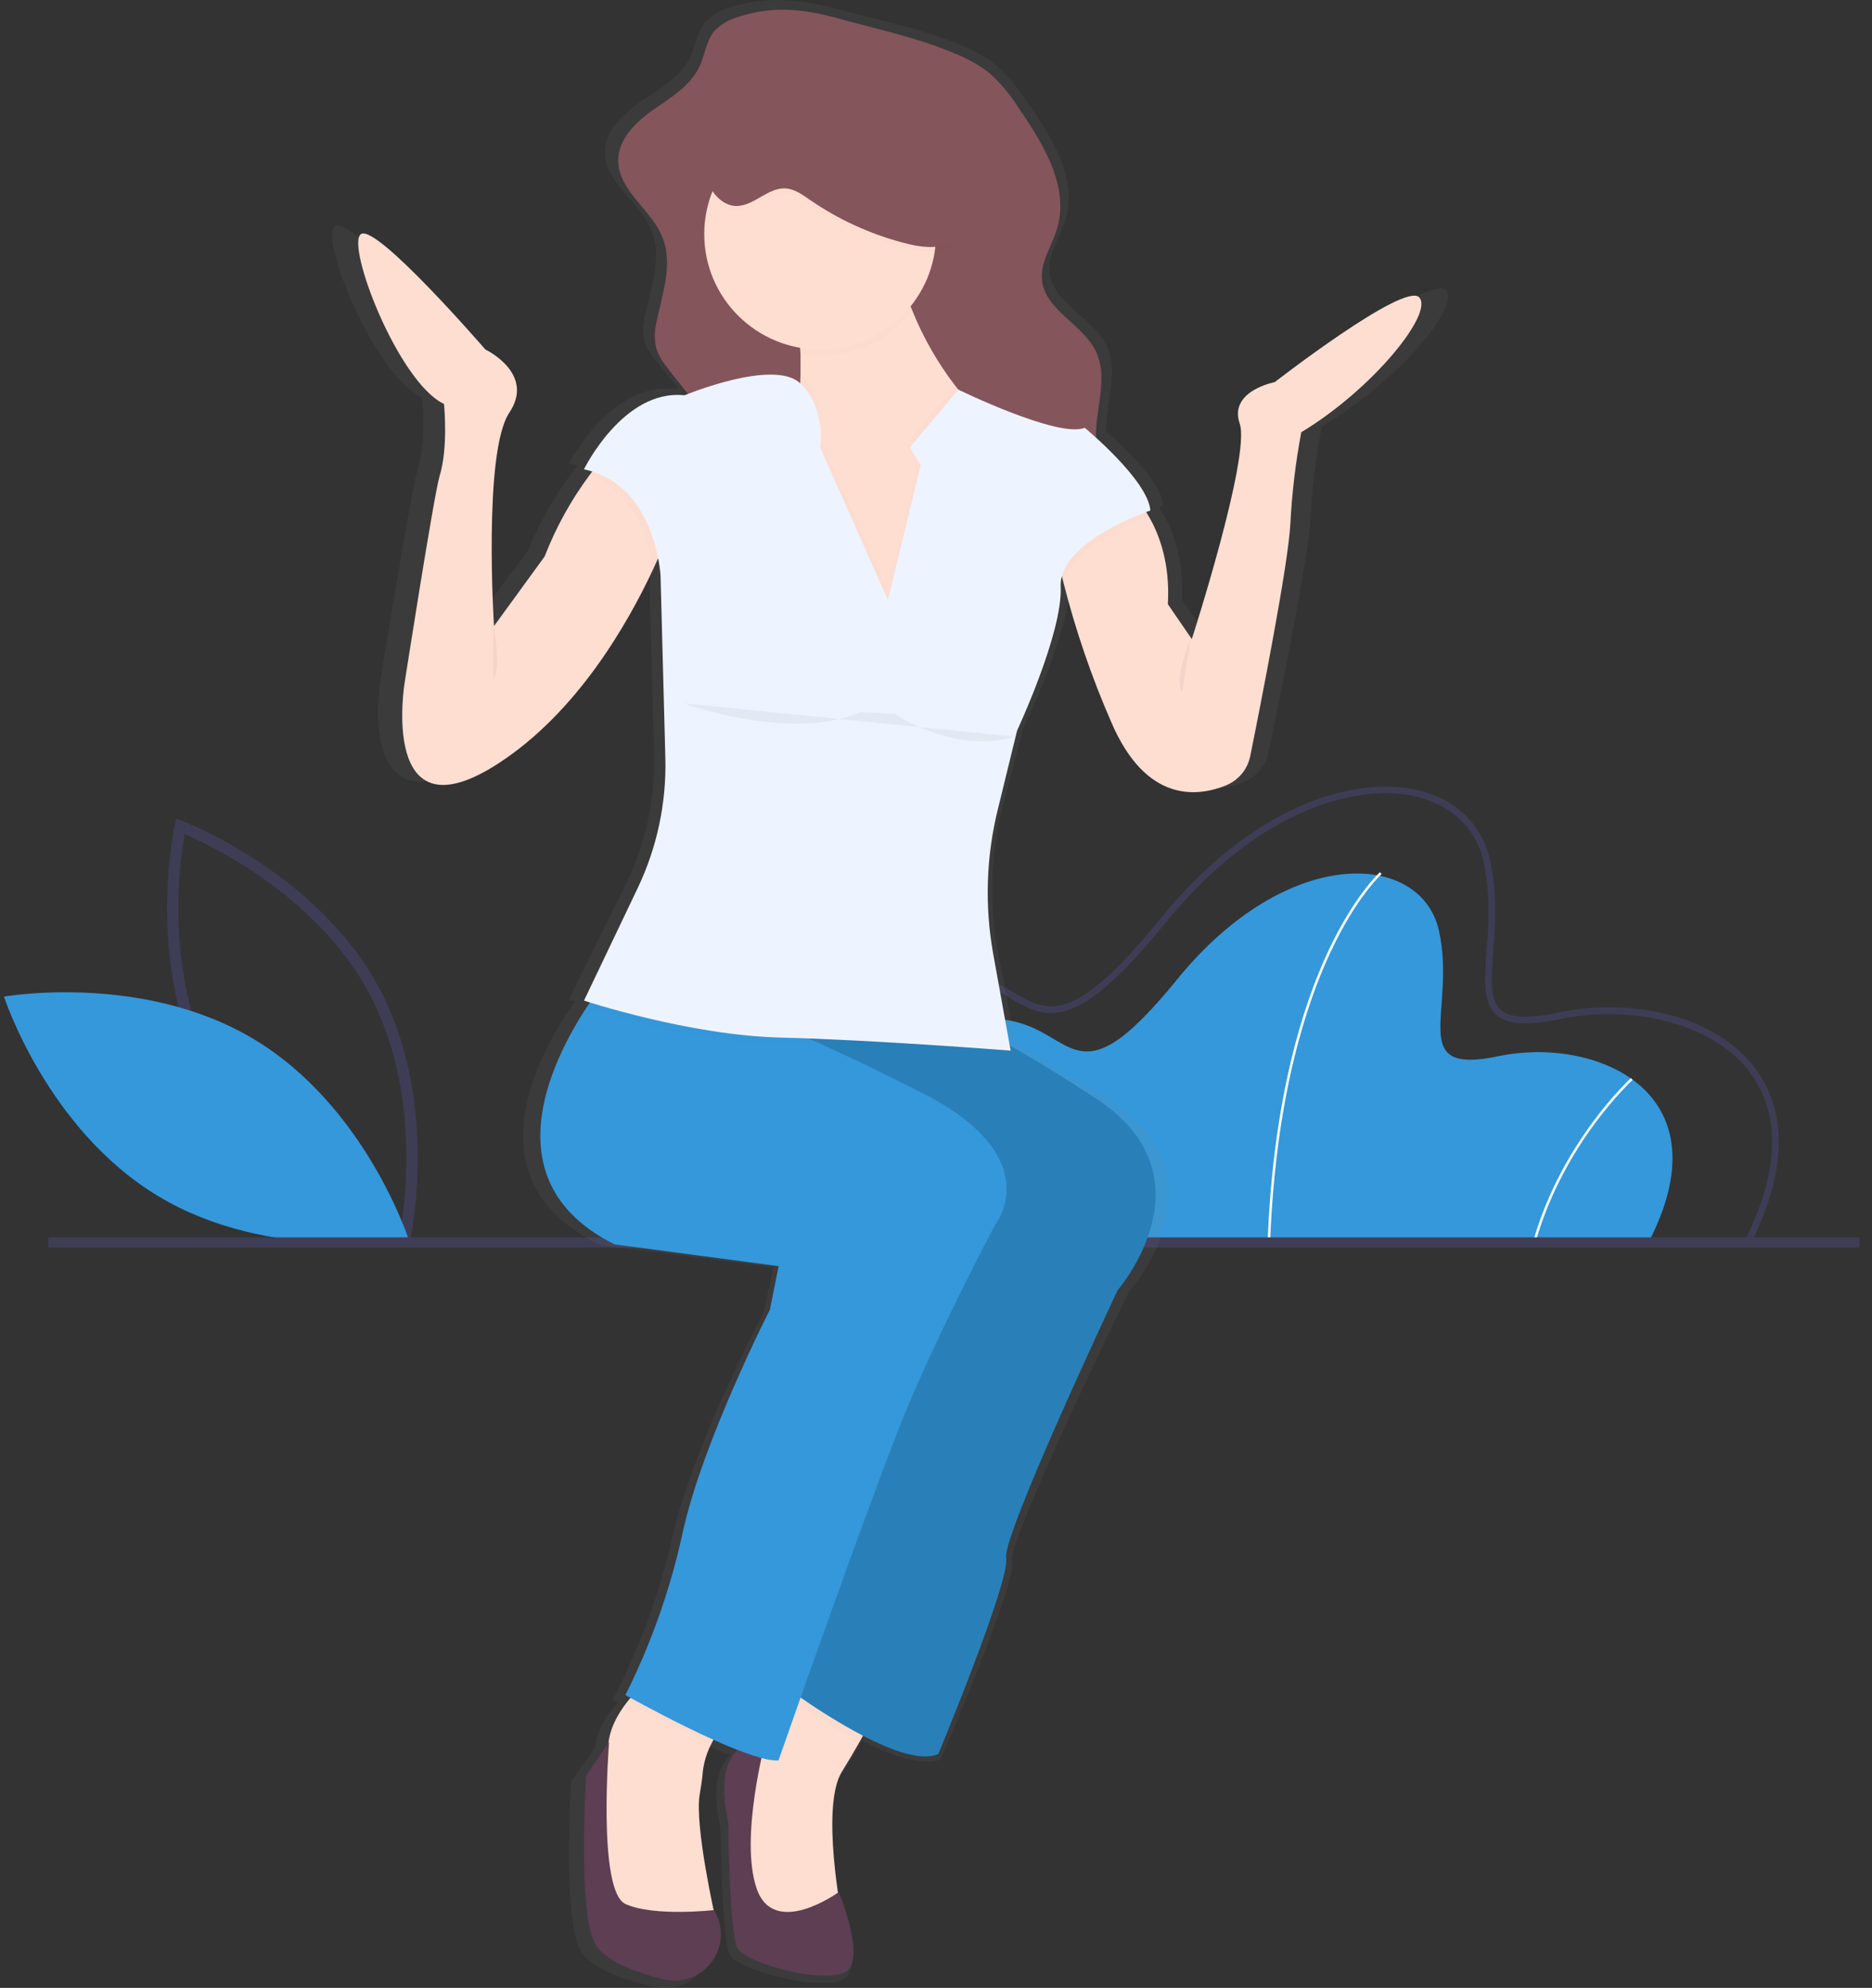 <svg width="113" height="120" viewBox="0 0 113 120" fill="none" xmlns="http://www.w3.org/2000/svg">
<rect x="0" y="0" width="113" height="120" fill="#333333" stroke="none"/>
<path d="M99.611 74.801H55.236C55.236 74.801 54.336 61.665 59.658 61.516C64.98 61.366 64.381 67.337 71.052 59.127C77.723 50.917 85.819 51.365 86.868 56.216C87.918 61.068 84.844 64.949 90.466 63.755C96.088 62.56 104.184 65.695 99.611 74.801Z" fill="#3498DB"/>
<path d="M76.675 74.804L76.525 74.798C76.874 66.149 78.694 60.592 80.158 57.454C81.748 54.045 83.281 52.666 83.296 52.652L83.396 52.764C83.38 52.777 81.866 54.143 80.289 57.528C78.832 60.654 77.023 66.188 76.675 74.804Z" fill="white"/>
<path d="M92.736 74.822L92.593 74.78C94.326 68.857 98.406 65.118 98.448 65.081L98.548 65.191C98.508 65.228 94.457 68.941 92.736 74.822Z" fill="white"/>
<path d="M62.225 74.812L62.077 74.791C62.664 70.569 61.602 67.293 60.608 65.288C59.531 63.118 58.302 61.932 58.29 61.92L58.394 61.813C58.406 61.825 59.654 63.028 60.742 65.222C61.746 67.246 62.818 70.552 62.225 74.812Z" fill="white"/>
<path d="M105.634 75.167H50.449L50.437 74.981C50.405 74.517 49.701 63.595 53.255 59.698C54.05 58.827 55.007 58.369 56.1 58.339C58.417 58.273 59.873 59.137 61.047 59.831C63.26 61.138 64.722 62.002 70.039 55.459C75.798 48.371 82.012 46.846 85.584 47.694C87.892 48.242 89.483 49.791 89.949 51.943C90.389 53.981 90.249 55.896 90.136 57.435C90.016 59.081 89.92 60.382 90.599 60.971C91.166 61.463 92.298 61.508 94.16 61.112C97.948 60.307 103.233 60.996 105.886 64.409C107.314 66.245 108.438 69.583 105.69 75.056L105.634 75.167ZM50.826 74.767H105.386C107.434 70.63 107.498 67.135 105.569 64.653C103.135 61.522 98.03 60.698 94.244 61.502C92.22 61.932 91.015 61.861 90.336 61.272C89.505 60.552 89.607 59.164 89.736 57.406C89.847 55.893 89.985 54.01 89.557 52.027C89.125 50.032 87.643 48.594 85.491 48.083C82.033 47.261 75.993 48.767 70.35 55.71C64.816 62.521 63.149 61.537 60.842 60.174C59.654 59.472 58.304 58.676 56.111 58.738C55.131 58.765 54.27 59.179 53.552 59.966C50.358 63.469 50.748 73.291 50.826 74.767Z" fill="#3F3D56"/>
<path d="M24.659 75.307L24.292 75.171C24.212 75.141 16.202 72.085 12.45 65.156C8.698 58.227 10.535 49.885 10.554 49.802L10.641 49.422L11.007 49.559C11.087 49.589 19.097 52.644 22.849 59.573C26.601 66.502 24.764 74.844 24.745 74.927L24.659 75.307ZM13.051 64.834C16.223 70.692 22.553 73.695 24.156 74.38C24.461 72.669 25.418 65.748 22.248 59.895C19.079 54.044 12.747 51.036 11.143 50.349C10.838 52.061 9.882 58.982 13.051 64.834Z" fill="#3F3D56"/>
<path d="M15.318 62.726C22.061 66.765 24.658 74.789 24.658 74.789C24.658 74.789 16.322 76.263 9.579 72.224C2.836 68.184 0.239 60.161 0.239 60.161C0.239 60.161 8.575 58.686 15.318 62.726Z" fill="#3498DB"/>
<path d="M112.239 74.694H2.915V75.306H112.239V74.694Z" fill="#3F3D56"/>
<path d="M87.263 17.505C86.292 16.576 78.119 22.685 78.119 22.685C78.119 22.685 75.209 23.215 75.902 25.203C76.596 27.192 72.853 38.328 72.853 38.328L71.33 36.208C71.477 33.718 70.79 31.954 70.119 30.855C70.064 30.766 70.009 30.68 69.954 30.599L70.22 30.507C70.119 29.148 67.937 27.079 66.778 26.067C66.778 25.92 66.778 25.779 66.778 25.629C66.85 24.006 67.504 22.294 66.778 20.823C65.957 19.145 63.556 18.302 63.353 16.461C63.232 15.361 63.978 14.368 64.307 13.309C65.093 10.777 63.46 8.193 61.9 6.011C61.371 5.194 60.728 4.455 59.989 3.819C59.286 3.307 58.513 2.896 57.695 2.599C55.408 1.678 53.07 1.214 50.712 0.584C48.449 -0.014 46.362 -0.299 44.065 0.452C43.52 0.598 43.022 0.883 42.62 1.278C42.074 1.888 42.001 2.757 41.643 3.485C41.065 4.656 39.819 5.355 38.718 6.106C37.617 6.858 36.513 7.888 36.507 9.183C36.507 11.022 38.617 12.178 39.322 13.891C39.981 15.485 39.322 17.261 38.955 18.941C38.802 19.484 38.787 20.057 38.912 20.607C39.057 21.018 39.277 21.398 39.559 21.73C39.996 22.305 40.464 22.84 40.929 23.387L40.715 23.471C36.837 23.074 34.343 27.977 34.343 27.977C34.522 28.015 34.692 28.058 34.86 28.107L34.695 28.32C33.523 29.835 32.565 31.504 31.849 33.278L28.669 37.52C28.669 37.52 27.976 26.913 29.64 24.527C31.305 22.141 28.117 20.682 28.117 20.682C28.117 20.682 21.181 12.993 20.219 13.655C19.256 14.317 22.574 22.671 25.485 23.997C25.485 23.997 25.773 26.648 25.195 28.372C24.846 29.462 22.979 40.967 22.979 40.967C22.979 40.967 21.317 50.645 28.938 45.859C33.889 42.757 37.088 37.416 38.718 34.061C38.832 33.825 38.939 33.599 39.039 33.385C39.114 33.74 39.166 34.101 39.192 34.464L39.481 45.552C39.554 48.294 38.953 51.013 37.73 53.471L34.334 60.329L34.712 60.444L34.484 60.772C32.247 64.05 28.444 71.42 36.273 75.175L46.678 76.502L46.123 79.152C46.123 79.152 41.828 87.239 40.579 92.807C39.804 96.217 38.593 99.514 36.975 102.617L37.296 102.787C37.23 102.862 37.16 102.939 37.094 103.02C36.463 103.727 36.046 104.597 35.892 105.529L34.481 107.521C34.481 107.521 33.926 115.74 35.036 117.731C35.643 118.819 37.657 119.51 39.371 119.912C41.915 120.514 43.967 117.898 42.617 115.743L42.6 115.714H42.574C42.285 114.376 41.4 110.223 41.689 108.646C41.77 108.197 41.845 107.751 41.883 107.296C41.952 106.699 42.135 106.12 42.42 105.59C42.467 105.501 42.516 105.414 42.565 105.328L42.715 105.391C43.181 105.59 43.64 105.777 44.077 105.941C43.4 106.554 42.92 107.823 43.498 110.433C43.498 110.433 43.553 116.963 44.053 117.99C44.553 119.017 50.148 120.376 51.12 119.317C52.091 118.258 50.495 114.609 50.495 114.609L50.446 114.643C50.125 112.528 49.73 108.741 50.703 107.25C51.096 106.649 51.478 106.027 51.819 105.446L52.03 105.086C53.839 105.984 55.752 106.66 56.799 106.191C56.799 106.191 61.371 95.584 61.093 94.26C60.816 92.936 68.16 77.952 68.16 77.952C68.16 77.952 74.394 71.046 66.775 66.286C64.356 64.769 62.593 63.75 61.313 63.063L60.241 57.48C59.69 54.553 59.788 51.541 60.53 48.657L61.686 44.265L61.781 43.891C61.781 43.891 64.692 37.926 64.553 35.14C64.542 34.924 64.566 34.707 64.625 34.498C64.657 34.631 64.692 34.769 64.729 34.913C65.494 37.808 66.501 40.634 67.74 43.362C69.951 48.329 73.232 47.934 75.029 47.229C75.414 47.081 75.756 46.84 76.024 46.527C76.292 46.215 76.477 45.841 76.564 45.439C77.211 42.349 78.989 33.69 79.102 31.298C79.202 29.428 79.434 27.568 79.795 25.73C84.356 23.074 88.234 18.435 87.263 17.505Z" fill="url(#paint0_linear)"/>
<path d="M53.337 102.462C53.337 102.462 52.727 103.679 51.891 105.141C51.565 105.716 51.201 106.335 50.828 106.931C49.507 109.034 50.828 115.737 50.828 115.737L47.938 116.131L45.048 114.692L44.519 109.829V106.272L47.813 102.603L49.259 101.014L53.337 102.462Z" fill="#FFDED2"/>
<g opacity="0.1">
<path opacity="0.1" d="M53.336 102.462C53.336 102.462 52.726 103.679 51.891 105.141C50.615 104.462 49.381 103.707 48.197 102.879L47.943 102.701L47.807 102.603L49.252 101.014L53.336 102.462Z" fill="black"/>
</g>
<path d="M67.466 77.88C67.466 77.88 60.469 92.732 60.735 94.047C61.001 95.362 56.643 105.878 56.643 105.878C55.648 106.344 53.822 105.673 52.099 104.784C50.8 104.095 49.546 103.326 48.342 102.482L48.088 102.304L47.935 102.194L59.42 70.516L49.258 63.094L48.507 62.545L43.964 59.206L57.836 61.704C57.836 61.704 58.319 61.644 60.871 63.066C62.096 63.748 63.799 64.769 66.151 66.306C73.402 71.046 67.466 77.88 67.466 77.88Z" fill="#2980B9"/>
<path d="M46.209 105.089C46.209 105.089 42.776 104.563 43.967 110.085C43.967 110.085 44.019 116.56 44.495 117.567C44.972 118.574 50.304 119.933 51.226 118.882C52.148 117.832 50.631 114.217 50.631 114.217C50.631 114.217 46.738 117.043 45.68 114.019C44.623 110.994 46.209 105.089 46.209 105.089Z" fill="#5D3E53"/>
<path d="M43.831 104.039C43.456 104.394 43.151 104.816 42.932 105.282C42.659 105.81 42.486 106.384 42.42 106.974C42.385 107.423 42.313 107.869 42.238 108.312C41.909 110.186 43.172 115.737 43.172 115.737L38.154 116.525L36.308 114.554L35.912 110.217C36.404 108.73 36.671 107.178 36.703 105.613C36.703 104.482 37.282 103.472 37.859 102.735C38.251 102.244 38.701 101.8 39.198 101.414C39.198 101.414 44.888 103.118 43.831 104.039Z" fill="#FFDED2"/>
<g opacity="0.1">
<path opacity="0.1" d="M43.831 104.039C43.456 104.394 43.151 104.816 42.932 105.282C40.877 104.358 38.718 103.193 37.932 102.761L37.871 102.73C38.263 102.238 38.712 101.795 39.209 101.409C39.209 101.409 44.889 103.118 43.831 104.039Z" fill="black"/>
</g>
<path d="M60.07 73.938C60.07 73.938 56.773 80.116 54.657 85.241C53.27 88.608 50.403 96.626 48.588 101.731L48.322 102.485C47.524 104.744 46.992 106.272 46.992 106.272C46.641 106.274 46.291 106.223 45.955 106.119C45.643 106.036 45.293 105.924 44.92 105.786L44.501 105.627C44.085 105.466 43.634 105.279 43.203 105.083C41.105 104.151 38.868 102.937 38.056 102.493L37.75 102.324C39.299 99.234 40.455 95.963 41.192 92.588C42.38 87.069 46.472 79.063 46.472 79.063L47.001 76.433L37.1 75.118C29.64 71.405 33.264 64.087 35.394 60.838C35.758 60.274 36.15 59.73 36.571 59.206L44.492 60.933C44.492 60.933 45.741 61.33 48.516 62.553L49.79 63.129C51.345 63.84 53.258 64.755 55.57 65.929C63.368 69.854 60.07 73.938 60.07 73.938Z" fill="#3498DB"/>
<path d="M43.122 115.342C43.405 115.816 43.54 116.363 43.511 116.913C43.482 117.464 43.29 117.993 42.959 118.435C42.629 118.877 42.174 119.212 41.653 119.397C41.131 119.582 40.567 119.609 40.03 119.475C38.408 119.075 36.487 118.39 35.909 117.311C34.854 115.34 35.38 107.19 35.38 107.19L36.767 105.152C36.767 105.152 36.041 114.157 37.758 114.937C39.475 115.717 43.105 115.302 43.105 115.302L43.122 115.342Z" fill="#5D3E53"/>
<path d="M44.526 1.036C43.999 1.182 43.52 1.465 43.139 1.856C42.619 2.46 42.561 3.324 42.209 4.046C41.66 5.197 40.474 5.902 39.422 6.636C38.371 7.37 37.322 8.403 37.316 9.686C37.316 11.511 39.339 12.656 39.998 14.351C40.625 15.934 39.998 17.692 39.648 19.358C39.502 19.898 39.488 20.464 39.608 21.01C39.745 21.415 39.955 21.792 40.226 22.124C41.501 23.851 43.084 25.382 43.937 27.347C44.584 28.841 44.763 30.49 44.934 32.11C45.18 34.441 45.425 36.815 44.98 39.117C44.937 39.255 44.937 39.402 44.98 39.54C45.056 39.672 45.175 39.774 45.318 39.828C46.159 40.235 47.074 40.468 48.008 40.514C48.942 40.56 49.876 40.417 50.753 40.094C51.63 39.772 52.432 39.276 53.112 38.637C53.792 37.998 54.335 37.228 54.708 36.375C55.286 35.071 55.509 33.497 56.653 32.651C56.787 32.541 56.947 32.468 57.119 32.441C57.389 32.448 57.65 32.535 57.87 32.691C59.355 33.491 61.156 33.514 62.812 33.186C63.812 32.987 64.835 32.633 65.497 31.857C66.8 30.314 66.075 28.009 66.162 25.997C66.231 24.389 66.852 22.691 66.162 21.235C65.381 19.571 63.09 18.737 62.899 16.918C62.783 15.83 63.494 14.843 63.809 13.796C64.558 11.284 63.003 8.722 61.517 6.561C61.018 5.755 60.406 5.023 59.699 4.388C59.033 3.883 58.297 3.476 57.514 3.18C55.338 2.268 53.119 1.807 50.867 1.186C48.711 0.573 46.726 0.288 44.526 1.036Z" fill="#85555C"/>
<path d="M55.581 38.579H47.923V26.222C48.15 25.035 48.284 23.832 48.322 22.625C48.322 22.219 48.322 21.805 48.322 21.387C48.249 19.914 47.943 18.443 47.14 17.545C45.027 15.18 54.004 15.574 54.004 15.574C54.279 16.66 54.636 17.724 55.073 18.757C55.723 20.368 56.588 21.885 57.645 23.266C58.575 24.496 59.766 25.505 61.133 26.222C66.405 28.852 55.581 38.579 55.581 38.579Z" fill="#FFDED2"/>
<g opacity="0.1">
<path opacity="0.1" d="M55.064 18.757C54.286 19.767 53.246 20.545 52.056 21.009C50.866 21.472 49.572 21.603 48.313 21.387C48.24 19.914 47.934 18.443 47.13 17.545C45.018 15.18 53.995 15.574 53.995 15.574C54.27 16.66 54.627 17.724 55.064 18.757Z" fill="black"/>
</g>
<path d="M49.507 21.099C53.372 21.099 56.504 17.98 56.504 14.133C56.504 10.285 53.372 7.166 49.507 7.166C45.643 7.166 42.511 10.285 42.511 14.133C42.511 17.98 45.643 21.099 49.507 21.099Z" fill="#FFDED2"/>
<path d="M78.549 26.092C78.206 27.915 77.986 29.759 77.89 31.612C77.783 33.98 76.09 42.567 75.471 45.632C75.393 46.025 75.219 46.393 74.964 46.703C74.709 47.012 74.381 47.255 74.009 47.408C72.292 48.107 69.171 48.498 67.073 43.575C65.89 40.865 64.93 38.065 64.203 35.2C63.946 34.238 63.752 33.259 63.625 32.271L68.249 29.773C68.684 30.178 69.053 30.649 69.341 31.169C69.98 32.259 70.636 34.009 70.497 36.475L71.942 38.579C71.942 38.579 75.506 27.537 74.832 25.566C74.159 23.595 76.945 23.068 76.945 23.068C76.945 23.068 84.734 17.025 85.659 17.943C86.584 18.861 82.905 23.462 78.549 26.092Z" fill="#FFDED2"/>
<path d="M40.663 31.35C40.302 32.378 39.887 33.387 39.42 34.372C37.865 37.701 34.819 43.005 30.102 46.072C22.843 50.803 24.426 41.209 24.426 41.209C24.426 41.209 26.204 29.802 26.539 28.723C27.068 27.013 26.802 24.386 26.802 24.386C24.03 23.071 20.863 14.791 21.785 14.132C22.707 13.473 29.299 21.099 29.299 21.099C29.299 21.099 32.337 22.538 30.744 24.912C29.152 27.287 29.819 37.793 29.819 37.793L32.874 33.595C33.554 31.843 34.466 30.189 35.588 28.679C36.166 27.894 36.571 27.419 36.571 27.419L40.663 31.35Z" fill="#FFDED2"/>
<g opacity="0.1">
<path opacity="0.1" d="M69.344 31.169C68.373 31.525 64.613 33.036 64.197 35.197C63.94 34.235 63.747 33.256 63.619 32.268L68.243 29.77C68.682 30.176 69.053 30.648 69.344 31.169Z" fill="black"/>
</g>
<g opacity="0.1">
<path opacity="0.1" d="M40.663 31.35C40.303 32.378 39.888 33.387 39.421 34.372C39.242 33.071 38.505 29.744 35.588 28.671C36.166 27.885 36.571 27.41 36.571 27.41L40.663 31.35Z" fill="black"/>
</g>
<g opacity="0.1">
<path opacity="0.1" d="M55.582 38.579H47.923V26.222C48.151 25.035 48.284 23.832 48.322 22.625C49.897 24.138 49.507 26.484 49.507 26.484L53.599 35.693L55.582 27.551L54.923 26.501L57.64 23.284C58.569 24.513 59.761 25.522 61.128 26.239C66.405 28.852 55.582 38.579 55.582 38.579Z" fill="black"/>
</g>
<g opacity="0.1">
<path opacity="0.1" d="M60.991 63.811C60.991 63.811 54.991 63.336 49.786 63.112L49.263 63.089C48.523 63.06 47.818 63.037 47.127 63.02C42.075 62.899 36.361 61.14 35.39 60.833C35.755 60.27 36.148 59.728 36.569 59.206L44.491 60.933C44.491 60.933 45.74 61.33 48.514 62.553L43.962 59.206L57.835 61.704C57.835 61.704 58.318 61.644 60.869 63.066L60.991 63.811Z" fill="black"/>
</g>
<path d="M55.581 28.064L54.922 27.013L57.853 23.523C57.853 23.523 63.896 26.472 65.48 25.825C65.48 25.825 69.309 28.99 69.439 30.82C69.439 30.82 63.896 32.659 64.026 35.425C64.156 38.19 61.396 44.098 61.396 44.098L60.24 48.824C59.529 51.687 59.43 54.668 59.951 57.572L61.006 63.422C61.006 63.422 52.688 62.766 47.134 62.634C41.579 62.502 35.252 60.401 35.252 60.401L38.492 53.612C39.66 51.162 40.233 48.473 40.163 45.762L39.874 34.772C39.874 34.772 39.611 29.252 35.249 28.331C35.249 28.331 37.625 23.468 41.319 23.862C41.319 23.862 46.7 21.626 48.298 23.137C49.897 24.648 49.503 27.016 49.503 27.016L53.596 36.225L55.581 28.064Z" fill="#EEF4FF"/>
<g opacity="0.1">
<path opacity="0.1" d="M44.458 12.697C45.519 12.697 46.351 11.577 47.412 11.635C47.961 11.663 48.432 12.012 48.886 12.325C50.601 13.507 52.508 14.384 54.525 14.915C55.308 15.122 56.137 15.278 56.923 15.088C57.709 14.898 58.446 14.282 58.536 13.479C58.558 13.125 58.511 12.771 58.397 12.435C57.507 9.347 55.494 6.701 52.75 5.013C51.652 4.342 50.311 3.83 49.094 4.25C47.996 4.627 47.288 5.652 46.493 6.495C45.894 7.126 45.214 7.676 44.47 8.129C43.892 8.478 43.025 8.705 42.693 9.344C42.065 10.535 43.051 12.685 44.458 12.697Z" fill="black"/>
</g>
<path d="M44.458 12.435C45.519 12.435 46.351 11.315 47.412 11.373C47.961 11.402 48.432 11.75 48.886 12.063C50.601 13.246 52.508 14.122 54.525 14.653C55.308 14.861 56.137 15.016 56.923 14.826C57.709 14.636 58.446 14.02 58.536 13.217C58.558 12.864 58.511 12.509 58.397 12.173C57.507 9.086 55.494 6.44 52.75 4.751C51.652 4.081 50.311 3.568 49.094 3.989C47.996 4.366 47.288 5.39 46.493 6.233C45.894 6.865 45.214 7.414 44.47 7.868C43.892 8.216 43.025 8.443 42.693 9.082C42.065 10.285 43.051 12.42 44.458 12.435Z" fill="#85555C"/>
<path opacity="0.05" d="M41.258 42.455C41.258 42.455 47.726 44.821 51.951 42.982L54.064 43.114C54.064 43.114 57.575 45.566 61.289 44.47" fill="black"/>
<path opacity="0.05" d="M71.885 38.513C71.885 38.513 70.83 41.011 71.356 41.799L71.885 38.513Z" fill="black"/>
<path opacity="0.05" d="M29.773 37.724C29.773 37.724 30.302 40.222 29.773 41.011V37.724Z" fill="black"/>
<defs>
<linearGradient id="paint0_linear" x1="50438.2" y1="71553.6" x2="50438.2" y2="21511.2" gradientUnits="userSpaceOnUse">
<stop stop-color="#808080" stop-opacity="0.25"/>
<stop offset="0.54" stop-color="#808080" stop-opacity="0.12"/>
<stop offset="1" stop-color="#808080" stop-opacity="0.1"/>
</linearGradient>
</defs>
</svg>
